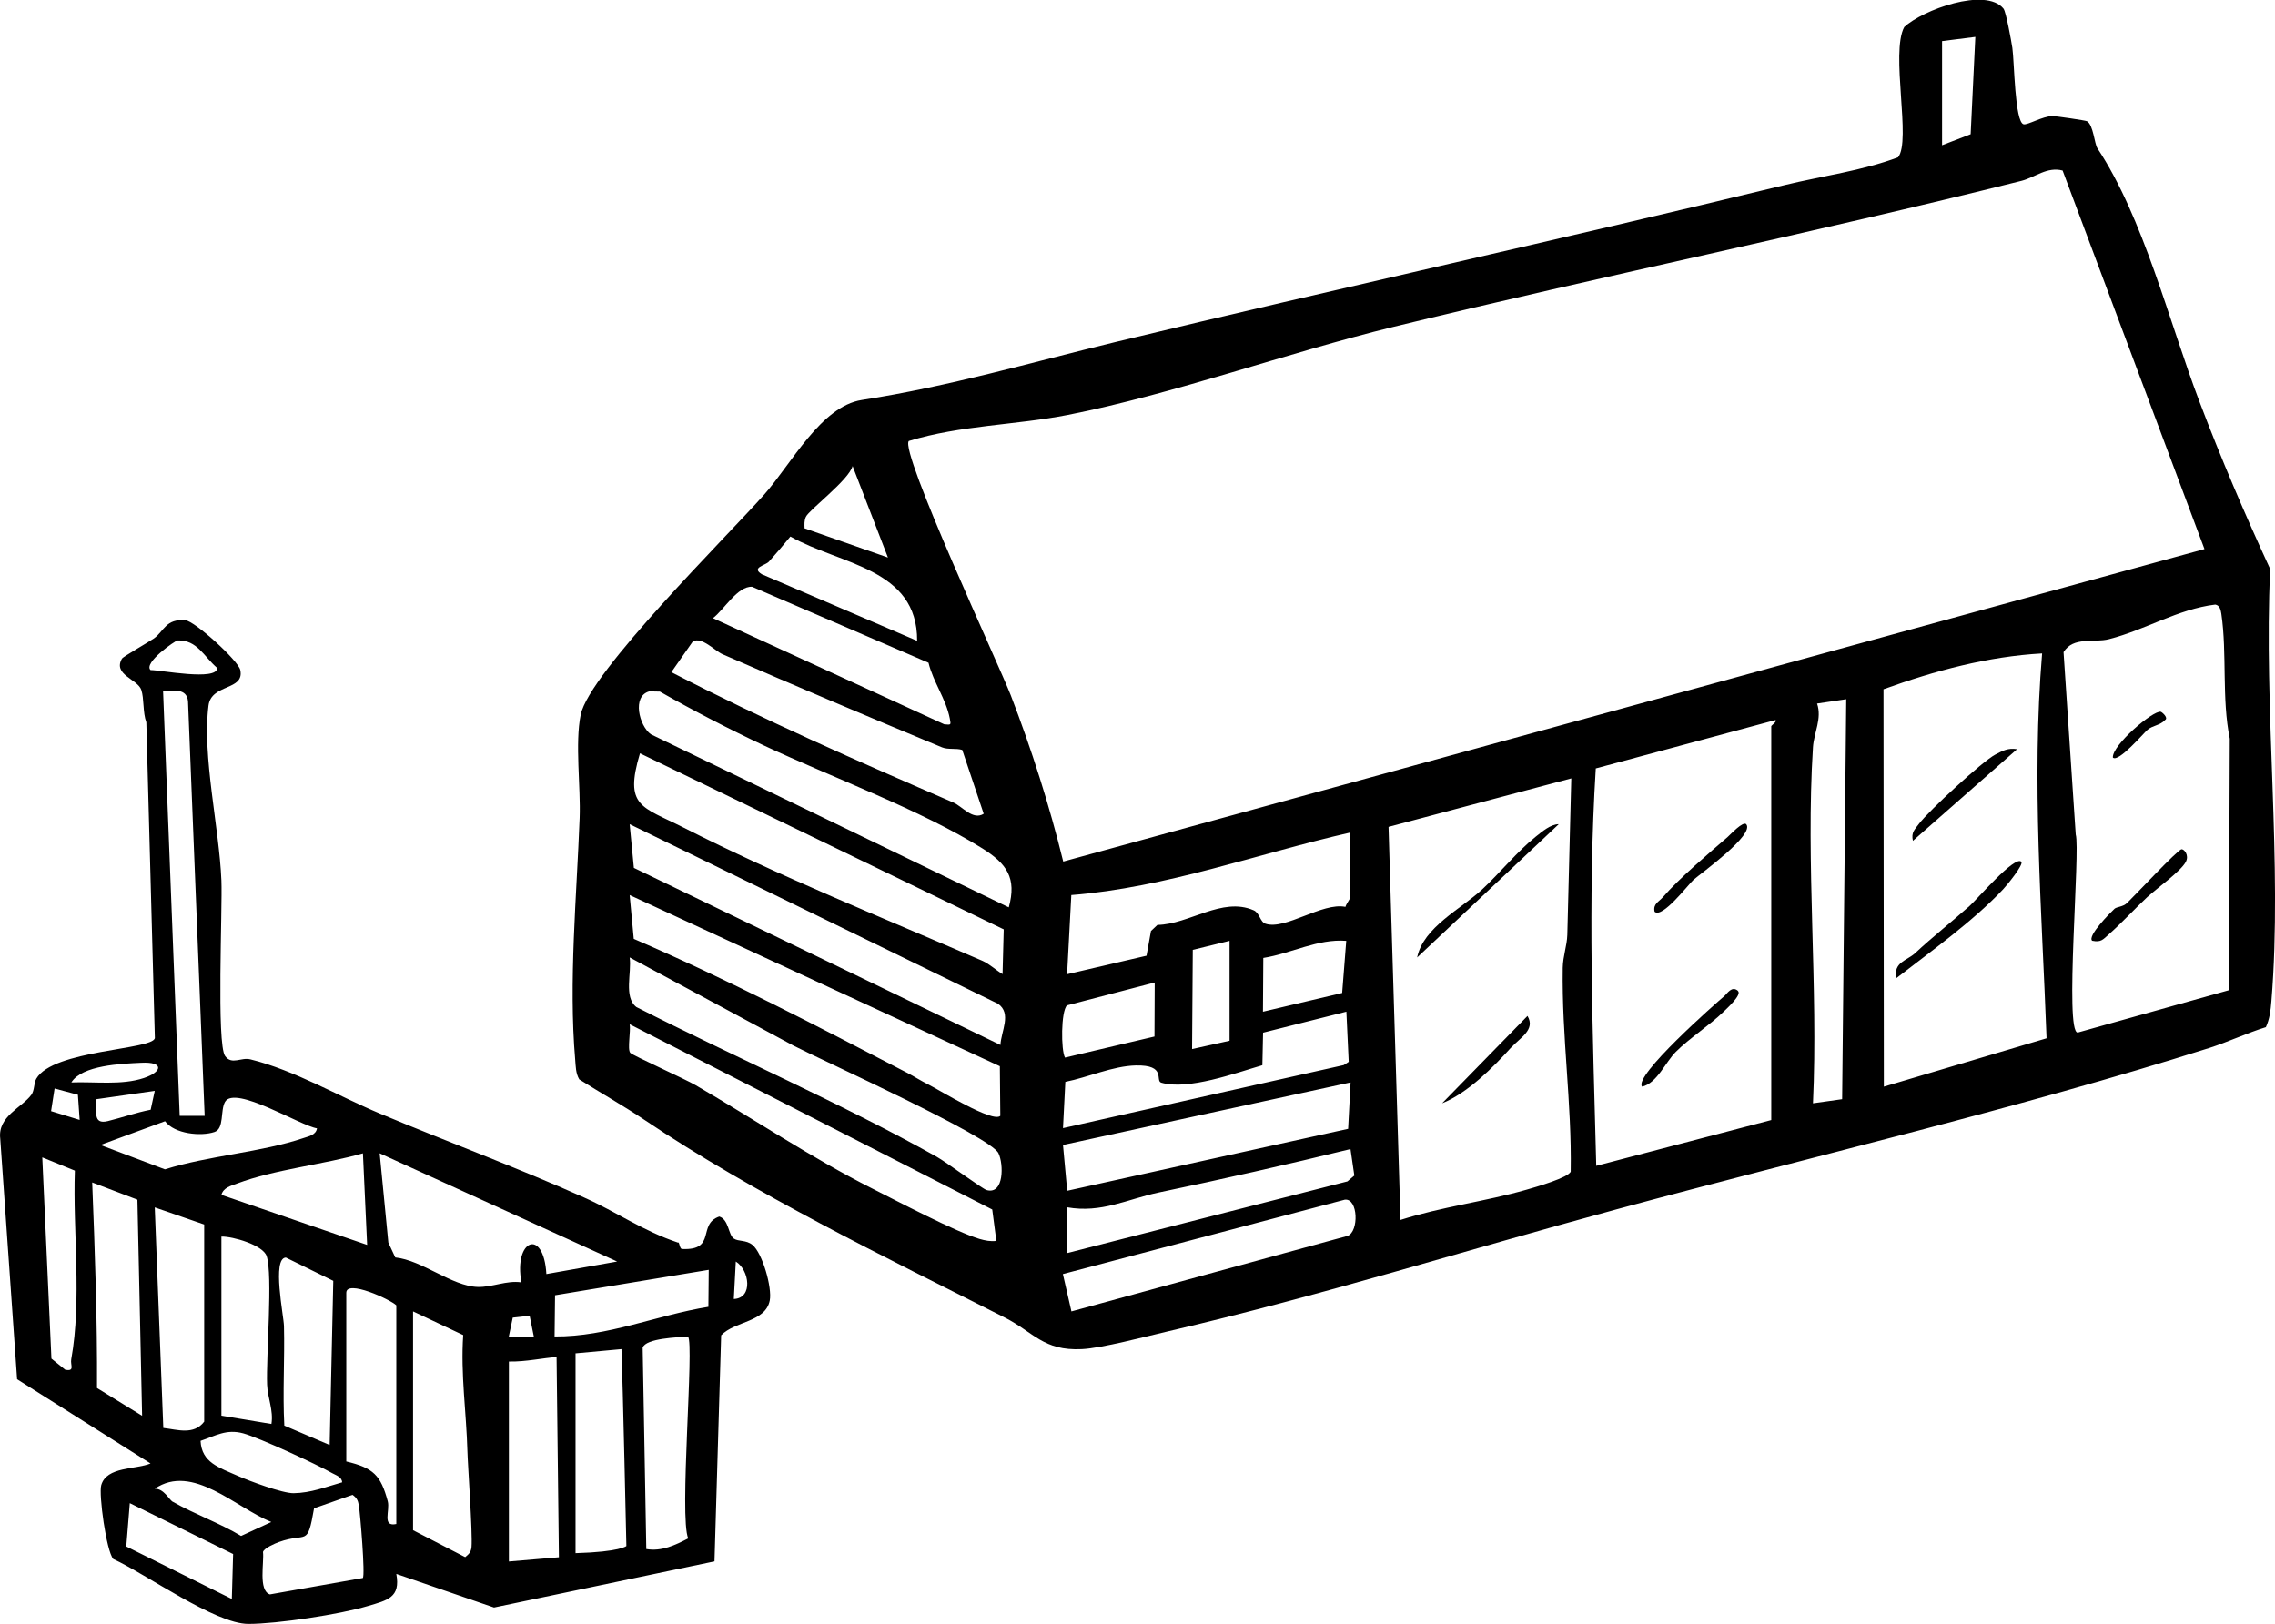 <?xml version="1.0" encoding="UTF-8"?>
<svg xmlns="http://www.w3.org/2000/svg" id="b" viewBox="0 0 194.2 138.66">
  <path d="M171.03.75c.21.26.66,2.74.75,3.34.17,1.15.2,6.33.96,6.52.35.08,1.62-.69,2.46-.7.31,0,2.82.37,2.95.44.54.3.64,1.94.89,2.31,3.94,5.95,6.07,14.68,8.73,21.68,1.82,4.8,3.88,9.61,6.02,14.25-.58,11.94,1.07,25.12.1,36.91-.06.75-.15,1.52-.47,2.2-1.56.48-3.3,1.29-4.81,1.77-16.42,5.21-33.91,9.26-50.6,13.78-12.74,3.45-25.44,7.43-38.3,10.42-1.9.44-5.65,1.44-7.37,1.52-3.28.16-4.11-1.45-6.58-2.7-10.33-5.22-21.32-10.53-30.77-16.89-1.77-1.19-3.66-2.25-5.54-3.44-.31-.52-.3-1.11-.35-1.69-.57-6.63.13-14,.38-20.63.1-2.64-.41-6.38.09-8.81.73-3.61,12.55-15.28,15.67-18.81,2.31-2.61,4.84-7.53,8.33-8.07,7.49-1.16,14.34-3.18,21.7-4.96,18.99-4.58,38.17-8.8,57.04-13.38,3.2-.78,6.67-1.23,9.71-2.38,1.15-1.37-.66-8.93.53-11.12,1.56-1.46,6.93-3.43,8.47-1.58ZM165.78,3.51v8.89l2.44-.94.4-8.31-2.84.36ZM176.07,14.56c-1.33-.35-2.34.58-3.51.88-17.77,4.45-35.84,8.13-53.67,12.48-9.01,2.2-18.72,5.73-27.71,7.5-4.49.88-9.18.88-13.6,2.23-.81.87,7.74,19.22,8.7,21.71,1.78,4.62,3.3,9.39,4.48,14.2l97.42-26.68-12.11-32.32ZM75.8,47.61l-3.02-7.82c-.32,1.2-3.71,3.73-3.99,4.34-.15.34-.12.64-.11.98l7.11,2.49ZM78.29,54.72c.03-6.21-6.54-6.49-10.82-8.91-.58.71-1.21,1.45-1.83,2.14-.31.34-1.54.5-.61,1.08l13.27,5.69ZM79.27,56.59l-15.07-6.49c-1.24-.07-2.39,1.96-3.34,2.68l19.74,9.06c.58.05.59.09.48-.48-.33-1.7-1.41-3.1-1.82-4.77ZM190.26,84.54l.08-21.47c-.7-3.42-.22-7.24-.72-10.66-.05-.34-.14-.73-.52-.79-3.2.39-5.96,2.16-9.06,2.95-1.33.34-3.05-.25-3.89,1.11l1.04,15.57c.41,1.34-.98,16.92.17,16.91l12.92-3.62ZM82.14,64.03c-.56-.17-1.18,0-1.73-.22-6.25-2.59-12.53-5.25-18.73-7.95-.66-.29-1.77-1.53-2.54-1.09l-1.83,2.62c7.86,4.07,15.95,7.62,24.07,11.13.77.33,1.67,1.55,2.59.96l-1.83-5.45ZM174.32,55.79c-4.65.26-9.16,1.48-13.54,3.06l.03,33.93,13.89-4.13c-.4-10.92-1.29-21.95-.38-32.86ZM86.11,77.48c.7-2.53-.18-3.74-2.25-5.04-5.24-3.28-12.87-6.08-18.61-8.77-3.02-1.42-6.02-2.97-8.92-4.62l-.9-.02c-1.51.41-.86,2.94.12,3.66l30.56,14.78ZM157.6,59.7l-2.49.37c.44,1.28-.27,2.48-.35,3.73-.63,9.91.46,20.43,0,30.4l2.49-.35.35-34.15ZM151.2,95.62v-33.61c0-.08.53-.4.36-.53l-15.34,4.13c-.7,11.26-.25,22.67.04,33.93l14.94-3.91ZM85.68,79.35l-31.05-15.03c-1.37,4.57.16,4.54,3.66,6.31,8.2,4.17,17.15,7.76,25.58,11.41.57.25,1.16.8,1.71,1.13l.1-3.83ZM134.13,66.46l-15.6,4.14,1.02,33.56c3.5-1.12,7.23-1.57,10.75-2.58.78-.22,3.61-1.04,3.78-1.55.1-5.9-.77-11.44-.68-17.4.02-1.01.36-1.87.39-2.81.12-4.45.22-8.9.34-13.35ZM85.4,89.22c.05-1.17.99-2.69-.21-3.52l-31.44-15.33.36,3.73,31.29,15.12ZM115.28,71.08c-7.9,1.8-15.73,4.71-23.83,5.34l-.36,6.76,6.78-1.58.38-2.11.55-.52c2.7-.04,5.52-2.42,8.21-1.25.53.23.54.99,1.02,1.15,1.69.56,4.85-1.85,6.82-1.44.06-.25.42-.7.42-.83v-5.51ZM85.36,91.04l-31.61-14.62.35,3.74c7.98,3.44,15.68,7.46,23.38,11.46.58.3,1.05.62,1.83,1.01.9.45,5.45,3.27,6.08,2.64l-.04-4.23ZM104.96,80.33l-3.14.77-.06,8.47,3.2-.71v-8.54ZM114.92,80.33c-2.44-.19-4.69,1.08-7.08,1.46l-.03,4.59,6.76-1.6.35-4.45ZM53.75,81.75c.19,1.29-.53,3.37.57,4.23,8.51,4.33,17.33,8.14,25.63,12.78.85.48,3.93,2.76,4.27,2.85,1.5.42,1.46-2.23,1.01-3.15-.69-1.43-14.98-7.89-17.49-9.18l-13.98-7.53ZM98.56,83.89l-7.48,1.95c-.52.51-.52,3.83-.17,4.46l7.64-1.8.02-4.61ZM114.92,86.38l-7.1,1.79-.06,2.78c-2.27.66-6.33,2.16-8.63,1.49-.55-.16.48-1.53-2.18-1.47-1.98.05-4.08,1.02-6.01,1.4l-.2,3.95,23.96-5.38.43-.28-.2-4.29ZM85.05,105.94l-.35-2.67-30.95-15.82c.11.56-.21,2.14.05,2.44.21.23,4.71,2.25,5.59,2.77,5.02,2.92,9.83,6.17,15.03,8.8,2.14,1.08,7.19,3.73,9.19,4.32.48.14.93.23,1.43.17ZM115.28,92.42l-24.54,5.34.36,3.91,23.98-5.29.21-3.95ZM115.28,98.11c-5.44,1.33-10.91,2.57-16.38,3.71-2.69.57-4.87,1.78-7.81,1.26v3.91s23.93-6.12,23.93-6.12l.59-.5-.33-2.27ZM91.46,111.97l23.58-6.45c.97-.37.9-3.22-.24-3.09l-24.07,6.35.73,3.19Z"></path>
  <path d="M57.9,106.07c.11.04.12.56.32.57,2.98.14,1.28-2.11,3.18-2.77.82.26.76,1.55,1.24,1.88.39.27,1.05.1,1.59.54.85.69,1.69,3.64,1.48,4.74-.36,1.87-2.99,1.76-4.15,2.98l-.57,19.3-18.82,3.94-8.34-2.87c.38,2.03-.77,2.25-2.42,2.74-2.4.72-7.75,1.53-10.21,1.53-2.84,0-8.78-4.29-11.53-5.54-.6-.7-1.25-5.52-1.03-6.3.45-1.62,2.97-1.33,4.21-1.86l-11.39-7.19L.02,97.21c-.23-1.91,1.86-2.64,2.66-3.74.28-.39.2-.99.42-1.37,1.43-2.47,9.88-2.45,10.12-3.46l-.73-26.97c-.31-.83-.18-2.03-.43-2.77-.3-.91-2.46-1.29-1.64-2.68.08-.14,2.3-1.42,2.72-1.71.87-.62,1-1.7,2.69-1.55.8.07,4.5,3.43,4.68,4.24.39,1.78-2.47,1.16-2.71,3.04-.55,4.36.91,10.37,1.1,14.94.1,2.38-.43,13.98.32,14.99.58.78,1.34.08,2.16.28,3.74.92,7.57,3.17,11.06,4.63,5.76,2.41,11.71,4.61,17.39,7.15,2.83,1.26,5.02,2.85,8.06,3.87ZM12.85,57.21c.82-.01,5.71.96,5.69-.18-1.13-.96-1.71-2.41-3.38-2.35-.18,0-2.94,1.91-2.31,2.53ZM17.47,95.27l-1.42-35.39c-.11-1.15-1.25-.9-2.13-.89l1.42,36.28h2.14ZM6.09,92.42c1.97-.08,4.3.26,6.2-.38,1.58-.53,1.72-1.4-.23-1.3-1.71.08-5.06.21-5.97,1.68ZM6.8,95.62l-.15-2.15-1.99-.53-.3,1.93,2.44.75ZM13.21,93.14l-4.98.71c.03,1.01-.34,2.19.97,1.87,1.22-.3,2.42-.73,3.66-.97l.35-1.61ZM27.07,96.34c-1.41-.21-7.02-3.72-7.86-2.26-.42.73-.05,2.28-.9,2.57-1.16.39-3.42.17-4.22-.92l-5.52,2.03,5.51,2.08c3.71-1.17,8.23-1.45,11.85-2.68.45-.15,1.04-.26,1.13-.82ZM30.99,98.47c-3.36.96-7.52,1.37-10.75,2.58-.51.19-1.18.35-1.34.97l12.44,4.27-.36-7.82ZM52.68,107.71l-20.27-9.24.74,7.62.59,1.27c2.3.24,4.84,2.46,7.03,2.52,1.25.04,2.46-.58,3.74-.39-.68-3.66,1.9-4.69,2.13-.71l6.04-1.07ZM6.39,99.95l-2.78-1.13.78,17.18,1.18.95c.85.16.42-.39.51-.89.92-5.11.13-10.9.31-16.12ZM11.73,102.43l-3.86-1.47c.23,5.84.44,11.67.41,17.55l3.85,2.37-.4-18.44ZM17.43,104.55l-4.22-1.46.73,18.83c1.21.14,2.6.63,3.49-.54v-16.83ZM18.9,105.58v15.29l4.27.71c.19-1.15-.33-2.24-.37-3.36-.09-2.37.5-9.37-.04-10.98-.32-.94-2.89-1.68-3.85-1.66ZM28.14,123.36l.31-14-4.05-1.99c-1.2.06-.18,4.97-.16,5.85.07,2.83-.12,5.67.03,8.5l3.86,1.65ZM62.64,110.91c1.67-.07,1.33-2.48.17-3.2l-.17,3.2ZM60.47,111.59l.03-3.17-13.12,2.17-.04,3.52c4.54.03,8.69-1.81,13.12-2.53ZM33.83,130.12v-18.67c-.51-.5-4.27-2.23-4.27-1.07v14.4c2.31.55,2.94,1.17,3.54,3.4.21.8-.52,2.21.73,1.94ZM35.26,111.98v18.67l4.45,2.3c.32-.27.5-.42.54-.87.1-1.19-.33-7.15-.35-8.17-.09-3.31-.59-6.59-.36-9.92l-4.28-2.02ZM45.21,112.34l-1.44.16-.34,1.62h2.14s-.36-1.78-.36-1.78ZM58.73,114.12c-.88.06-3.59.14-3.87.94l.31,17.2c1.31.22,2.46-.33,3.58-.91-.79-1.75.53-16.69-.02-17.23ZM49.13,115.54v17.07c3.83-.11,4.34-.61,4.34-.61,0,0-.31-14.16-.42-16.81l-3.91.36ZM47.71,132.97l-.2-17.1c-1.12.06-2.59.41-4.07.38v17.07s4.27-.36,4.27-.36ZM29.21,126.56c-.03-.45-.5-.59-.83-.77-1.37-.78-6.24-3.03-7.62-3.41-1.44-.39-2.36.21-3.64.64.09,1.86,1.58,2.28,3.2,3,1,.44,3.78,1.48,4.74,1.47,1.49-.02,2.76-.54,4.15-.93ZM14.75,128.22c1.79,1.03,4.03,1.83,5.83,2.92l2.58-1.19c-3.06-1.23-6.73-5.04-9.95-2.84.78-.02,1.22.93,1.54,1.12ZM30.97,134.73c.22-.22-.22-5.51-.34-6.21-.07-.42-.19-.65-.54-.89l-3.28,1.15c-.59,3.38-.59,2.01-3,2.88-.34.12-1.28.53-1.36.85.11.88-.42,3.29.59,3.62l7.93-1.4ZM19.89,132.68l-8.81-4.34-.3,3.7,9.01,4.48.11-3.84Z"></path>
  <path d="M148.35,84.6c.38.33-.95,1.51-1.23,1.79-1.16,1.13-2.9,2.25-4.06,3.41-.9.9-1.61,2.68-2.88,2.98-.81-.87,6.27-7.11,7.01-7.73.25-.22.64-.91,1.17-.45Z"></path>
  <path d="M149.06,70.37c.76.89-3.85,4.18-4.5,4.75-.41.36-2.67,3.34-3.32,2.72-.15-.66.36-.84.71-1.24,1.36-1.58,3.97-3.79,5.53-5.14.23-.2,1.32-1.39,1.59-1.08Z"></path>
  <path d="M133.06,70.37l-12.09,11.38c.53-2.59,3.75-4.14,5.56-5.82,1.54-1.43,2.97-3.22,4.56-4.49.53-.42,1.26-1.06,1.96-1.07Z"></path>
  <path d="M129,89.43c-1.57,1.74-3.76,3.92-5.9,4.77l7.29-7.46c.71,1.19-.65,1.87-1.39,2.7Z"></path>
  <path d="M172.54,73.57c.25.23-1.28,2.08-1.55,2.36-2.57,2.73-6.18,5.31-9.12,7.59-.26-1.38.91-1.49,1.61-2.14,1.47-1.37,3.08-2.64,4.66-4.04.63-.56,3.83-4.3,4.4-3.77Z"></path>
  <path d="M172.18,63.97l-8.89,7.82c-.16-.72.15-.95.51-1.44.84-1.12,5.41-5.34,6.52-5.92.63-.33,1.1-.59,1.86-.46Z"></path>
  <path d="M183.34,76.55c-1.07,1-2.26,2.29-3.33,3.23-.49.43-.65.7-1.42.54-.42-.41,1.53-2.37,1.9-2.72.2-.19.73-.16,1.08-.5.64-.61,4.34-4.58,4.66-4.59.23,0,.65.51.36,1.07-.42.81-2.49,2.27-3.25,2.98Z"></path>
  <path d="M183.32,62.31c-.32.27-2.49,2.83-2.96,2.37-.07-1.06,3.41-4.02,4.08-3.91.09.01.7.52.37.71-.4.45-1.06.46-1.49.83Z"></path>
</svg>

